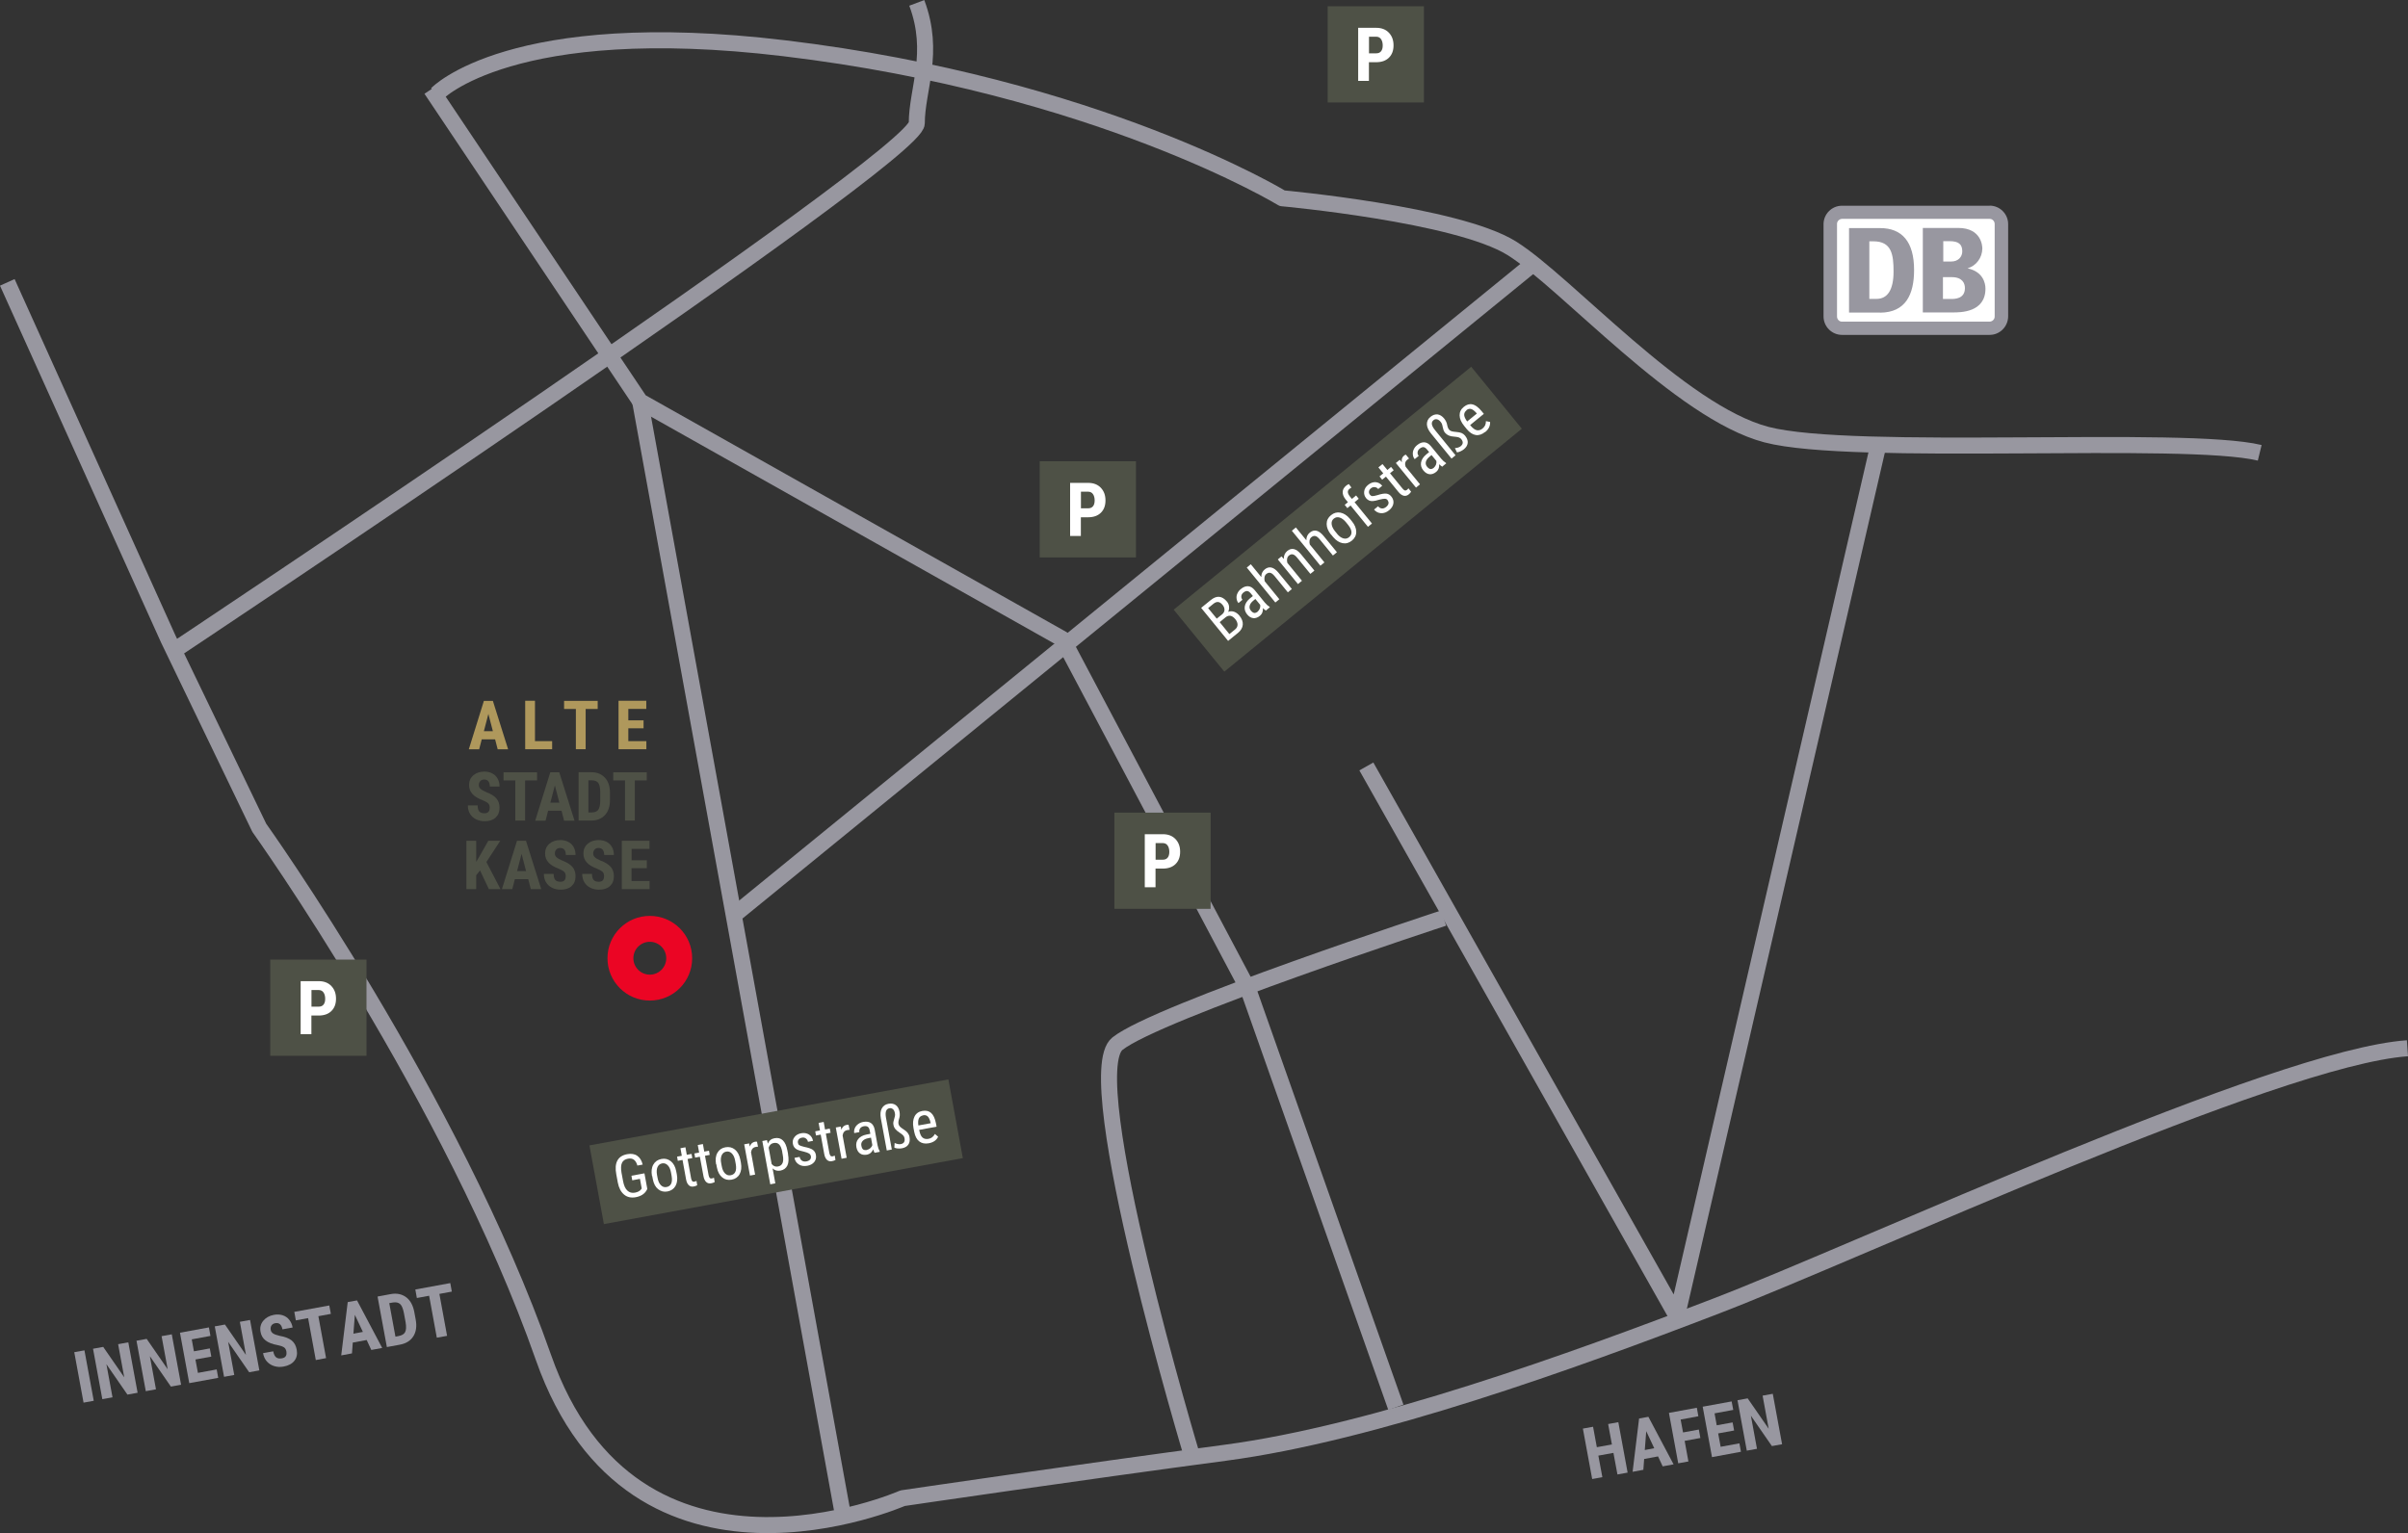 <?xml version="1.0" encoding="UTF-8"?>
<svg id="a" data-name="anfahrt" xmlns="http://www.w3.org/2000/svg" viewBox="0 0 300.27 191.23">
  <rect x="0" y="0" width="300.27" height="191.23" fill="#333333" stroke="none"/>
  <polyline points="53.76 11.14 79.82 50.06 132.52 79.72 155.64 123.38 174.06 175.53" style="fill: none; stroke: #9897a0; stroke-linejoin: round; stroke-width: 2px;"/>
  <g>
    <path d="M54.48,11.69s9.31-9.75,43.33-5.67c39.08,4.68,62.08,18.71,62.08,18.71,0,0,21.83,1.99,28.63,6.24,6.8,4.25,20.98,20.41,31.75,23.24,10.77,2.83,52.16,0,61.51,2.27" style="fill: none; stroke: #9897a0; stroke-linejoin: round; stroke-width: 2px;"/>
    <polyline points="170.38 95.6 209.1 164.19 234.2 55.63" style="fill: none; stroke: #9897a0; stroke-linejoin: round; stroke-width: 2px;"/>
    <path d="M300.2,130.75c-16.44,1.13-68.03,25.17-86.17,32.14-18.14,6.98-42.8,15.87-61.23,18.31-18.42,2.45-40.25,5.67-40.25,5.67,0,0-33.45,14.74-44.79-17.57-11.34-32.32-35.43-66.05-35.43-66.05l-11.34-23.53L.91,35.22" style="fill: none; stroke: #9897a0; stroke-linejoin: round; stroke-width: 2px;"/>
    <path d="M21.27,81.42S114.32,19.61,114.32,15.38s2.34-8.79,0-15.02" style="fill: none; stroke: #9897a0; stroke-linejoin: round; stroke-width: 2px;"/>
    <path d="M148.69,181.77s-14.32-47.62-9.35-51.59c4.96-3.97,40.68-15.67,40.68-15.67" style="fill: none; stroke: #9897a0; stroke-linejoin: round; stroke-width: 2px;"/>
  </g>
  <path d="M81.03,114.24c-2.92,0-5.28,2.36-5.28,5.28s2.36,5.28,5.28,5.28,5.28-2.36,5.28-5.28-2.36-5.28-5.28-5.28ZM81.03,121.57c-1.13,0-2.05-.92-2.05-2.05s.92-2.05,2.05-2.05,2.05.92,2.05,2.05-.92,2.05-2.05,2.05Z" style="fill: #eb0524;"/>
  <g>
    <rect x="129.65" y="57.53" width="12" height="12" style="fill: #4e5146;"/>
    <path d="M134.78,64.52v2.33h-1.34v-6.62h2.26c.65,0,1.18.2,1.57.61.39.41.58.93.58,1.58s-.19,1.16-.58,1.54c-.39.38-.92.56-1.6.56h-.89ZM134.78,63.4h.92c.25,0,.45-.08.59-.25.14-.17.21-.41.21-.73s-.07-.59-.21-.79c-.14-.2-.33-.29-.57-.3h-.93v2.06Z" style="fill: #fff;"/>
  </g>
  <g>
    <rect x="165.56" y=".78" width="12" height="12" style="fill: #4e5146;"/>
    <path d="M170.7,7.76v2.33h-1.34V3.47h2.26c.65,0,1.18.2,1.57.61.39.41.58.93.58,1.58s-.19,1.16-.58,1.54c-.39.38-.92.56-1.6.56h-.89ZM170.7,6.65h.92c.25,0,.45-.08.59-.25.14-.17.21-.41.21-.73s-.07-.59-.21-.79c-.14-.2-.33-.29-.57-.3h-.93v2.06Z" style="fill: #fff;"/>
  </g>
  <g>
    <rect x="138.96" y="101.36" width="12" height="12" style="fill: #4e5146;"/>
    <path d="M144.09,108.34v2.33h-1.34v-6.62h2.26c.65,0,1.18.2,1.57.61.39.41.58.93.58,1.58s-.19,1.16-.58,1.54c-.39.38-.92.56-1.6.56h-.89ZM144.09,107.23h.92c.25,0,.45-.08.59-.25.14-.17.21-.41.21-.73s-.07-.59-.21-.79c-.14-.2-.33-.29-.57-.3h-.93v2.06Z" style="fill: #fff;"/>
  </g>
  <g>
    <rect x="33.7" y="119.69" width="12" height="12" style="fill: #4e5146;"/>
    <path d="M38.83,126.67v2.33h-1.34v-6.62h2.26c.65,0,1.18.2,1.57.61.39.41.58.93.58,1.58s-.19,1.16-.58,1.54c-.39.38-.92.56-1.6.56h-.89ZM38.83,125.56h.92c.25,0,.45-.08.59-.25.14-.17.21-.41.21-.73s-.07-.59-.21-.79c-.14-.2-.33-.29-.57-.3h-.93v2.06Z" style="fill: #fff;"/>
  </g>
  <g>
    <g>
      <path d="M61.07,100.77c0-.25-.06-.43-.19-.56s-.36-.25-.68-.39c-.6-.23-1.04-.49-1.31-.81s-.4-.67-.4-1.09c0-.51.18-.91.54-1.22s.82-.46,1.37-.46c.37,0,.7.08.99.23s.51.37.67.66c.16.29.23.61.23.97h-1.21c0-.28-.06-.49-.18-.65-.12-.15-.29-.22-.52-.22-.22,0-.38.06-.49.19-.12.13-.18.29-.18.51,0,.16.06.32.2.45s.37.27.7.41c.59.22,1.01.48,1.28.79s.4.7.4,1.18c0,.53-.17.93-.5,1.23s-.79.44-1.36.44c-.39,0-.74-.08-1.07-.24-.32-.16-.57-.39-.75-.68s-.27-.65-.27-1.05h1.22c0,.35.07.6.2.75.13.16.36.23.66.23.42,0,.64-.22.64-.67h0Z" style="fill: #4e5146;"/>
      <path d="M66.97,97.34h-1.49v5.01h-1.22v-5.01h-1.47v-1.01h4.18v1.01Z" style="fill: #4e5146;"/>
      <path d="M70.01,101.12h-1.66l-.32,1.24h-1.29l1.88-6.03h1.12l1.9,6.03h-1.3s-.32-1.24-.32-1.24ZM68.62,100.11h1.13l-.56-2.15-.56,2.15Z" style="fill: #4e5146;"/>
      <path d="M72.15,102.35v-6.03h1.59c.7,0,1.26.22,1.68.67.42.44.63,1.06.64,1.84v.98c0,.79-.21,1.41-.63,1.86-.42.45-1,.68-1.73.68h-1.56ZM73.37,97.34v4h.36c.41,0,.69-.11.86-.32.16-.22.25-.58.26-1.11v-1.05c0-.56-.08-.96-.23-1.18s-.42-.34-.81-.35h-.44,0Z" style="fill: #4e5146;"/>
      <path d="M80.65,97.34h-1.49v5.01h-1.22v-5.01h-1.47v-1.01h4.18v1.01Z" style="fill: #4e5146;"/>
    </g>
    <g>
      <path d="M59.86,108.57l-.48.6v1.73h-1.22v-6.03h1.22v2.63l.39-.65,1.12-1.98h1.49l-1.73,2.65,1.76,3.38h-1.45l-1.1-2.33h0Z" style="fill: #4e5146;"/>
      <path d="M65.86,109.66h-1.66l-.32,1.24h-1.29l1.88-6.03h1.12l1.9,6.03h-1.3s-.32-1.24-.32-1.24ZM64.47,108.65h1.13l-.56-2.15-.56,2.15Z" style="fill: #4e5146;"/>
      <path d="M70.55,109.31c0-.25-.06-.43-.19-.56s-.36-.25-.68-.39c-.6-.23-1.04-.49-1.31-.81s-.4-.67-.4-1.09c0-.51.18-.91.54-1.22s.82-.46,1.37-.46c.37,0,.7.08.99.23s.51.37.67.66c.16.29.23.61.23.97h-1.21c0-.28-.06-.49-.18-.65-.12-.15-.29-.22-.52-.22-.22,0-.38.06-.49.19-.12.13-.18.29-.18.51,0,.16.06.32.2.45s.37.27.7.41c.59.22,1.01.48,1.28.79s.4.7.4,1.18c0,.53-.17.93-.5,1.23s-.79.44-1.36.44c-.39,0-.74-.08-1.07-.24-.32-.16-.57-.39-.75-.68s-.27-.65-.27-1.05h1.22c0,.35.07.6.2.75.13.16.36.23.66.23.42,0,.64-.22.64-.67h0Z" style="fill: #4e5146;"/>
      <path d="M75.33,109.31c0-.25-.06-.43-.19-.56s-.36-.25-.68-.39c-.6-.23-1.04-.49-1.31-.81s-.4-.67-.4-1.09c0-.51.18-.91.54-1.22s.82-.46,1.37-.46c.37,0,.7.08.99.23s.51.37.67.66c.16.29.23.61.23.97h-1.21c0-.28-.06-.49-.18-.65-.12-.15-.29-.22-.52-.22-.22,0-.38.06-.49.19-.12.13-.18.29-.18.51,0,.16.06.32.2.45s.37.27.7.41c.59.22,1.01.48,1.28.79s.4.7.4,1.18c0,.53-.17.93-.5,1.23s-.79.44-1.36.44c-.39,0-.74-.08-1.07-.24-.32-.16-.57-.39-.75-.68s-.27-.65-.27-1.05h1.22c0,.35.07.6.2.75.13.16.36.23.66.23.42,0,.64-.22.64-.67h0Z" style="fill: #4e5146;"/>
      <path d="M80.65,108.29h-1.9v1.6h2.25v1.01h-3.46v-6.03h3.45v1.01h-2.23v1.42h1.9s0,.98,0,.98Z" style="fill: #4e5146;"/>
    </g>
    <g>
      <path d="M61.73,92.22h-1.66l-.32,1.24h-1.29l1.88-6.04h1.12l1.9,6.04h-1.3s-.32-1.24-.32-1.24ZM60.33,91.2h1.13l-.56-2.15-.56,2.15Z" style="fill: #af985c;"/>
      <path d="M66.71,92.44h2.14v1.01h-3.36v-6.04h1.22v5.02Z" style="fill: #af985c;"/>
      <path d="M74.52,88.43h-1.49v5.02h-1.22v-5.02h-1.47v-1.01h4.19v1.01h0Z" style="fill: #af985c;"/>
      <path d="M80.25,90.84h-1.9v1.6h2.25v1.01h-3.47v-6.04h3.46v1.01h-2.24v1.43h1.9v.98Z" style="fill: #af985c;"/>
    </g>
  </g>
  <line x1="191.38" y1="32.74" x2="91.92" y2="113.82" style="fill: none; stroke: #9897a0; stroke-linejoin: round; stroke-width: 2px;"/>
  <line x1="79.82" y1="50.06" x2="105.18" y2="189.32" style="fill: none; stroke: #9897a0; stroke-linejoin: round; stroke-width: 2px;"/>
  <g>
    <rect x="74.02" y="138.67" width="45.51" height="9.98" transform="translate(-24.38 19.87) rotate(-10.42)" style="fill: #4e5146;"/>
    <g>
      <path d="M80.71,148.31l-.09.17c-.26.45-.71.73-1.35.85-.57.1-1.05,0-1.44-.32-.39-.32-.66-.82-.79-1.5l-.19-1.03c-.14-.73-.09-1.31.14-1.73.23-.42.63-.68,1.22-.79.5-.09.92-.03,1.25.2.33.23.56.59.68,1.1l-.66.12c-.09-.32-.22-.56-.41-.71-.19-.16-.44-.2-.75-.15-.38.07-.63.24-.76.52-.13.28-.15.69-.06,1.23l.2,1.07c.1.53.27.92.53,1.16.25.24.57.33.95.26.35-.07.61-.2.76-.41l.08-.11-.22-1.2-.96.18-.1-.57,1.62-.3.36,1.96Z" style="fill: #fff;"/>
      <path d="M81.3,146.68c-.1-.57-.05-1.04.17-1.42.21-.38.55-.61,1-.7s.84.01,1.18.28.56.68.67,1.24l.08.41c.1.56.05,1.04-.16,1.42-.21.38-.55.61-1,.7-.45.08-.84-.01-1.17-.28-.33-.27-.55-.67-.66-1.22l-.08-.42ZM82,146.93c.07.4.21.7.41.9.2.2.43.28.7.23.56-.1.78-.56.64-1.38l-.08-.44c-.07-.4-.21-.7-.41-.9-.2-.2-.43-.28-.7-.23-.26.05-.45.2-.57.46-.11.26-.13.59-.06.99l.07.37Z" style="fill: #fff;"/>
      <path d="M85.47,143.1l.17.94.59-.11.1.52-.59.11.44,2.42c.03.15.08.27.14.34.06.07.16.09.28.07.08-.02.17-.05.25-.09l.09.54c-.14.07-.28.13-.43.15-.25.05-.46,0-.62-.16-.17-.16-.28-.4-.34-.73l-.44-2.42-.59.11-.09-.52.59-.11-.17-.94.63-.12Z" style="fill: #fff;"/>
      <path d="M87.65,142.7l.17.94.59-.11.09.52-.59.11.45,2.42c.03.15.08.27.14.34.07.07.16.09.28.07.08-.02.17-.05.25-.09l.09.54c-.14.07-.28.13-.43.15-.25.05-.46,0-.63-.16-.17-.16-.28-.4-.34-.73l-.45-2.42-.59.11-.09-.52.59-.11-.17-.94.63-.12Z" style="fill: #fff;"/>
      <path d="M89.29,145.21c-.1-.57-.05-1.04.17-1.42.21-.38.55-.61,1-.69.45-.08.84.01,1.18.28.33.27.56.68.67,1.24l.08.41c.1.56.05,1.04-.16,1.42-.21.38-.55.61-1,.69-.45.08-.84-.01-1.17-.28-.33-.27-.55-.67-.66-1.22l-.08-.42ZM90,145.46c.07.4.21.7.41.9.2.2.43.28.7.23.56-.1.78-.56.64-1.38l-.08-.44c-.07-.4-.21-.7-.41-.9-.2-.2-.43-.28-.7-.23-.26.05-.45.2-.57.46-.11.26-.14.59-.06.99l.07.37Z" style="fill: #fff;"/>
      <path d="M94.52,143.03c-.09,0-.19,0-.29.03-.33.06-.52.28-.58.66l.51,2.79-.64.12-.72-3.9.62-.11.08.39c.11-.34.33-.54.64-.6.1-.02.19-.02.26,0l.12.62Z" style="fill: #fff;"/>
      <path d="M98.26,143.94c.11.62.09,1.1-.08,1.44-.17.34-.45.55-.86.63-.39.07-.72-.02-.98-.28l.34,1.87-.63.12-.99-5.4.58-.11.11.43c.15-.37.43-.6.83-.67.43-.08.77.01,1.04.27.27.26.46.68.57,1.28l.08.42ZM97.55,143.69c-.08-.44-.21-.75-.38-.93-.17-.18-.41-.25-.71-.19-.3.06-.51.25-.61.58l.37,2.03c.21.27.47.37.78.32.29-.05.48-.2.58-.43.1-.23.11-.56.03-.99l-.07-.39Z" style="fill: #fff;"/>
      <path d="M101.11,144.2c-.03-.14-.1-.24-.22-.32-.12-.08-.34-.16-.66-.24-.37-.08-.63-.16-.79-.23-.16-.08-.29-.17-.38-.29-.09-.12-.16-.26-.19-.44-.06-.32,0-.6.2-.85.19-.25.47-.41.83-.48.38-.07.7-.01.98.16.27.18.44.44.5.79l-.63.12c-.03-.18-.12-.31-.26-.42-.14-.1-.3-.14-.48-.1-.19.03-.33.11-.42.23-.09.12-.12.26-.09.42.02.13.08.23.17.29.09.06.3.13.62.21.51.1.86.22,1.07.37.2.15.33.35.38.63.06.34,0,.63-.2.88-.2.25-.49.41-.88.48-.41.07-.76.02-1.05-.17-.3-.19-.48-.46-.54-.82l.64-.12c.05.22.14.37.29.47.15.1.33.13.56.09.21-.04.36-.12.46-.23.09-.12.12-.25.1-.42Z" style="fill: #fff;"/>
      <path d="M102.71,139.94l.17.94.59-.11.1.52-.59.11.44,2.42c.03.15.08.27.14.34.06.07.16.09.28.07.08-.02.17-.05.25-.09l.09.54c-.13.07-.28.13-.43.15-.25.05-.46,0-.63-.16-.17-.16-.28-.4-.34-.73l-.44-2.42-.59.11-.09-.52.59-.11-.17-.94.63-.12Z" style="fill: #fff;"/>
      <path d="M105.94,140.93c-.09,0-.19,0-.29.03-.33.06-.52.28-.58.66l.51,2.79-.64.12-.72-3.9.62-.11.08.39c.11-.34.33-.54.64-.6.1-.02.19-.02.26,0l.12.62Z" style="fill: #fff;"/>
      <path d="M109.05,143.77c-.05-.08-.11-.21-.16-.41-.17.37-.42.59-.77.66-.35.06-.65.02-.88-.15-.23-.16-.38-.42-.45-.78-.07-.4,0-.74.23-1.02.23-.28.57-.47,1.04-.56l.47-.09-.08-.41c-.04-.23-.12-.39-.25-.47-.12-.08-.29-.1-.5-.06-.19.04-.34.12-.44.26-.1.14-.13.29-.1.47l-.64.12c-.04-.2-.01-.4.07-.6.08-.2.22-.37.4-.51.18-.14.39-.23.64-.28.4-.07.72-.03.96.13s.4.43.48.81l.36,1.97c.06.3.15.55.27.76v.06s-.65.12-.65.12ZM108.11,143.42c.16-.03.3-.1.42-.21.12-.11.21-.24.25-.38l-.17-.93-.36.07c-.3.06-.53.17-.68.34-.15.16-.21.36-.16.6.04.22.11.37.22.46.11.08.27.1.48.07Z" style="fill: #fff;"/>
      <path d="M111.21,143.38l-.63.12-.74-4c-.09-.5-.06-.91.11-1.23.17-.32.44-.52.82-.59.37-.07.68-.02.93.16.24.17.4.46.47.84.05.3.04.58-.05.85-.09.27-.11.48-.08.65.02.12.08.24.18.34.09.1.25.22.47.36.22.14.39.28.5.43.11.15.19.31.22.49.07.4.03.72-.14.96-.17.25-.44.4-.81.47-.16.03-.33.03-.52.02-.19-.02-.33-.05-.42-.11l.04-.58c.09.05.21.09.36.13.15.03.28.04.38.02.41-.07.57-.32.49-.75-.02-.13-.08-.24-.18-.35-.1-.1-.25-.22-.47-.36-.21-.14-.38-.28-.5-.43-.12-.15-.2-.33-.23-.52-.03-.14-.03-.27,0-.39.02-.12.06-.23.09-.34.04-.11.07-.22.09-.34.03-.11.03-.24,0-.38-.04-.24-.13-.41-.25-.51-.13-.1-.27-.14-.43-.11-.41.08-.55.45-.44,1.13l.74,4.03Z" style="fill: #fff;"/>
      <path d="M115.83,142.6c-.49.09-.88.01-1.2-.23-.31-.24-.52-.64-.63-1.2l-.09-.47c-.11-.58-.06-1.06.13-1.44.19-.38.52-.61.97-.69.46-.08.82,0,1.1.25.28.25.48.68.6,1.29l.08.42-2.17.4.02.09c.08.42.21.71.4.87.19.16.44.21.73.16.19-.03.34-.1.47-.2.13-.1.24-.23.34-.41l.4.34c-.2.44-.59.71-1.16.82ZM115.12,139.12c-.26.05-.44.17-.54.38-.09.2-.12.5-.06.88l1.53-.28-.02-.09c-.08-.37-.2-.62-.35-.76-.15-.14-.34-.18-.57-.14Z" style="fill: #fff;"/>
    </g>
  </g>
  <g>
    <rect x="144.11" y="59.76" width="47.9" height="9.98" transform="translate(-3.06 120.92) rotate(-39.24)" style="fill: #4e5146;"/>
    <g>
      <path d="M153.15,79.95l-3.37-4.13,1.18-.96c.38-.31.73-.45,1.07-.42.34.03.66.23.96.59.16.19.25.4.27.63.02.23-.01.45-.11.66.23-.1.48-.1.73-.02.25.09.48.25.68.5.3.37.44.74.41,1.12-.03.38-.23.72-.61,1.03l-1.22.99ZM151.73,77.16l.67-.54c.18-.15.28-.33.29-.54.01-.21-.07-.42-.23-.62-.19-.23-.37-.35-.56-.37-.18-.02-.38.05-.59.22l-.66.54,1.08,1.32ZM152.09,77.6l1.21,1.49.71-.58c.2-.16.3-.35.31-.58,0-.22-.08-.45-.27-.69-.41-.5-.82-.57-1.24-.23l-.72.59Z" style="fill: #fff;"/>
      <path d="M157.82,76.13c-.08-.04-.2-.14-.34-.28.03.41-.09.72-.36.95-.28.23-.56.33-.84.3-.29-.03-.54-.19-.77-.47-.25-.31-.35-.65-.29-1,.06-.36.28-.69.64-.99l.37-.3-.27-.33c-.15-.18-.3-.28-.44-.29-.14-.01-.3.05-.47.19-.15.12-.24.27-.26.44-.02.17.03.32.14.46l-.5.41c-.13-.16-.21-.34-.23-.56-.03-.22,0-.43.1-.64.09-.21.23-.39.43-.55.31-.26.62-.37.91-.35s.56.18.81.48l1.26,1.55c.2.24.39.41.6.54l.04.05-.52.43ZM156.83,76.28c.12-.1.21-.23.27-.39.06-.16.07-.31.04-.45l-.6-.73-.28.23c-.24.2-.38.41-.43.62-.05.22,0,.42.15.6.14.17.28.27.42.29.13.02.28-.04.45-.17Z" style="fill: #fff;"/>
      <path d="M157.28,71.99c-.01-.4.13-.73.43-.97.54-.44,1.11-.31,1.71.41l1.67,2.04-.5.41-1.65-2.02c-.2-.24-.38-.38-.54-.41-.16-.04-.32.01-.49.14-.12.1-.2.23-.23.4-.03.16-.02.34.03.52l1.82,2.23-.5.41-3.56-4.36.5-.41,1.31,1.6Z" style="fill: #fff;"/>
      <path d="M159.8,69.4l.29.32c-.02-.42.13-.75.43-1,.54-.44,1.11-.31,1.71.41l1.67,2.04-.5.41-1.65-2.02c-.2-.24-.38-.38-.54-.41-.16-.04-.32.01-.48.14-.12.1-.2.23-.23.4-.03.17-.02.34.03.52l1.82,2.23-.5.41-2.51-3.07.47-.39Z" style="fill: #fff;"/>
      <path d="M162.9,67.4c-.01-.4.13-.73.43-.97.54-.44,1.11-.31,1.71.41l1.67,2.04-.5.41-1.65-2.02c-.2-.24-.38-.38-.54-.41-.16-.04-.33.01-.49.14-.12.1-.2.23-.23.4-.03.17-.02.34.03.52l1.82,2.23-.5.41-3.56-4.36.5-.41,1.31,1.6Z" style="fill: #fff;"/>
      <path d="M165.97,66.68c-.36-.45-.54-.89-.54-1.33,0-.44.18-.8.54-1.09.36-.29.74-.4,1.17-.32.42.08.82.33,1.18.76l.26.32c.36.44.54.88.54,1.32,0,.44-.19.8-.54,1.09-.36.29-.74.4-1.16.32s-.81-.33-1.17-.75l-.27-.33ZM166.71,66.56c.26.32.52.51.79.59.27.08.51.03.72-.14.44-.36.41-.87-.1-1.52l-.28-.35c-.26-.31-.52-.51-.8-.59-.27-.08-.51-.03-.72.14-.21.17-.3.39-.27.68.03.28.17.58.42.89l.24.29Z" style="fill: #fff;"/>
      <path d="M170.58,65.71l-2.17-2.66-.4.33-.33-.41.4-.33-.29-.35c-.25-.32-.37-.62-.36-.92,0-.3.15-.56.43-.79.1-.08.21-.15.34-.2l.32.44c-.09.04-.17.1-.25.16-.29.23-.26.55.07.96l.24.29.52-.43.33.41-.52.43,2.17,2.66-.5.41Z" style="fill: #fff;"/>
      <path d="M173.05,62.39c-.09-.11-.2-.17-.35-.18-.14-.01-.38.03-.69.11-.36.11-.63.17-.81.18-.18.01-.33-.01-.47-.07-.14-.06-.26-.15-.38-.29-.2-.25-.28-.53-.24-.85s.21-.59.5-.82c.3-.24.61-.35.93-.33.32.03.6.18.82.45l-.5.41c-.11-.14-.25-.22-.43-.24-.17-.02-.33.03-.47.14-.15.12-.23.25-.25.4s.02.28.12.41c.08.1.18.16.29.17.11.01.33-.03.64-.12.49-.16.86-.22,1.11-.19.25.03.46.15.63.37.22.27.3.56.25.87-.05.31-.23.59-.54.84-.32.26-.65.38-1,.36-.35-.02-.64-.17-.87-.45l.5-.41c.14.17.31.26.48.27.18.02.35-.05.53-.19.17-.14.26-.28.29-.42.03-.15-.01-.28-.12-.41Z" style="fill: #fff;"/>
      <path d="M172.39,57.88l.61.74.46-.38.33.41-.46.38,1.56,1.91c.1.12.19.2.28.23.09.03.18,0,.28-.07.07-.05.12-.12.17-.2l.34.43c-.08.13-.18.24-.3.34-.2.16-.41.21-.63.16-.22-.06-.44-.21-.65-.47l-1.56-1.91-.47.38-.33-.41.47-.38-.61-.74.5-.41Z" style="fill: #fff;"/>
      <path d="M175.71,57.19c-.08.04-.16.1-.24.17-.26.21-.32.5-.19.86l1.79,2.19-.5.41-2.51-3.07.49-.4.26.31c-.07-.36.02-.63.27-.83.08-.06.16-.11.23-.12l.4.49Z" style="fill: #fff;"/>
      <path d="M179.8,58.18c-.08-.04-.2-.14-.34-.28.04.41-.09.72-.36.95-.28.23-.56.33-.84.3-.28-.03-.54-.19-.77-.47-.26-.31-.35-.65-.29-1,.06-.35.28-.69.64-.99l.37-.3-.27-.33c-.15-.18-.3-.28-.44-.29-.14-.01-.3.05-.47.19-.15.12-.24.27-.26.44-.02.17.02.32.14.46l-.5.41c-.13-.16-.21-.34-.23-.56-.02-.22,0-.43.1-.64.09-.21.23-.39.43-.55.31-.26.62-.37.91-.35.29.02.56.18.81.48l1.27,1.55c.2.23.39.41.6.54l.04.05-.52.43ZM178.8,58.33c.12-.1.21-.23.27-.39.05-.16.07-.31.04-.45l-.6-.73-.28.23c-.24.2-.38.41-.43.62-.05.22,0,.42.15.6.14.17.28.27.42.29.13.02.28-.04.45-.17Z" style="fill: #fff;"/>
      <path d="M181.5,56.79l-.5.41-2.57-3.15c-.32-.4-.49-.77-.5-1.14,0-.36.14-.67.44-.91.29-.24.59-.34.89-.31.3.04.57.21.82.51.19.24.32.49.37.77.05.28.13.48.24.61.08.1.19.17.32.21.13.04.33.07.59.09.26.02.48.06.65.13.17.07.31.18.43.32.25.31.37.62.34.91-.03.3-.19.56-.48.8-.12.1-.28.19-.45.27-.18.08-.32.11-.42.11l-.25-.53c.11,0,.23-.02.38-.06.14-.04.26-.1.34-.17.32-.26.34-.56.07-.89-.08-.1-.19-.17-.33-.22-.13-.04-.33-.07-.58-.09-.25-.01-.47-.06-.65-.14-.18-.08-.33-.19-.46-.34-.09-.11-.16-.23-.19-.34-.04-.12-.06-.23-.09-.34-.02-.11-.05-.23-.08-.34-.03-.11-.09-.22-.18-.33-.15-.19-.31-.3-.47-.33-.16-.03-.3,0-.43.11-.32.26-.27.66.16,1.2l2.59,3.18Z" style="fill: #fff;"/>
      <path d="M185.18,53.88c-.38.31-.77.44-1.16.38-.39-.06-.77-.31-1.13-.75l-.3-.37c-.38-.46-.57-.9-.58-1.32-.01-.42.16-.78.52-1.07.36-.29.72-.4,1.08-.31.37.08.75.37,1.15.85l.27.33-1.71,1.4.06.07c.27.33.53.52.77.57.25.05.49-.02.72-.21.15-.12.25-.26.32-.4.07-.15.1-.32.1-.52l.52.1c.03.48-.17.91-.62,1.27ZM182.87,51.18c-.21.17-.3.37-.29.59.02.22.14.49.37.8l1.21-.99-.06-.07c-.25-.28-.47-.45-.67-.5-.19-.05-.38,0-.57.15Z" style="fill: #fff;"/>
    </g>
  </g>
  <g>
    <path d="M11.69,174.72l-1.27.23-1.16-6.29,1.27-.23,1.16,6.29Z" style="fill: #9897a0;"/>
    <path d="M17.16,173.72l-1.27.23-2.62-3.79.76,4.13-1.27.23-1.16-6.29,1.27-.23,2.62,3.79-.76-4.13,1.27-.23,1.16,6.29Z" style="fill: #9897a0;"/>
    <path d="M22.58,172.72l-1.27.23-2.62-3.79.76,4.13-1.27.23-1.16-6.29,1.27-.23,2.62,3.79-.76-4.13,1.27-.23,1.16,6.29Z" style="fill: #9897a0;"/>
    <path d="M26.35,169.21l-1.98.36.31,1.67,2.34-.43.19,1.05-3.61.66-1.16-6.29,3.61-.66.19,1.06-2.33.43.27,1.49,1.98-.36.19,1.02Z" style="fill: #9897a0;"/>
    <path d="M32.34,170.93l-1.27.23-2.62-3.79.76,4.13-1.27.23-1.16-6.29,1.27-.23,2.62,3.79-.76-4.13,1.27-.23,1.16,6.29Z" style="fill: #9897a0;"/>
    <path d="M35.72,168.6c-.05-.26-.15-.44-.3-.54-.16-.11-.42-.2-.79-.28-.67-.12-1.18-.32-1.52-.59-.34-.27-.54-.62-.62-1.06-.1-.53.01-.99.33-1.38.32-.39.76-.64,1.34-.75.39-.07.75-.05,1.08.05.33.11.61.29.82.56.22.27.36.59.43.97l-1.27.23c-.05-.29-.16-.51-.31-.64-.15-.13-.35-.17-.58-.13-.22.04-.38.14-.48.29-.1.15-.13.34-.09.56.03.17.13.32.29.43s.44.21.82.3c.65.11,1.15.3,1.49.57.34.27.55.66.64,1.16.1.55,0,1.01-.29,1.38-.29.37-.74.61-1.34.72-.41.08-.79.06-1.16-.05-.37-.11-.67-.3-.92-.57-.25-.28-.41-.62-.49-1.05l1.27-.23c.07.36.19.61.36.75.17.14.42.18.74.12.44-.08.62-.36.54-.83Z" style="fill: #9897a0;"/>
    <path d="M41.26,163.88l-1.56.29.96,5.23-1.28.24-.96-5.23-1.53.28-.19-1.06,4.36-.8.2,1.06Z" style="fill: #9897a0;"/>
    <path d="M45.72,167.14l-1.73.32-.1,1.35-1.34.25.81-6.65,1.16-.21,3.14,5.93-1.36.25-.57-1.23ZM44.07,166.35l1.18-.22-1-2.13-.18,2.35Z" style="fill: #9897a0;"/>
    <path d="M48.24,168.01l-1.16-6.29,1.66-.31c.74-.13,1.36,0,1.89.38.52.39.86.99,1.02,1.8l.19,1.02c.15.83.05,1.52-.3,2.07-.35.55-.91.9-1.67,1.04l-1.63.3ZM48.54,162.54l.77,4.18.38-.07c.42-.08.7-.24.83-.5.13-.25.15-.66.06-1.21l-.2-1.09c-.11-.59-.26-.98-.47-1.18-.21-.2-.51-.27-.91-.21l-.46.08Z" style="fill: #9897a0;"/>
    <path d="M56.35,161.1l-1.56.29.96,5.23-1.28.23-.96-5.23-1.53.28-.19-1.06,4.36-.8.19,1.06Z" style="fill: #9897a0;"/>
  </g>
  <g>
    <path d="M202.96,183.68l-1.27.23-.5-2.69-1.88.34.5,2.69-1.27.23-1.16-6.29,1.27-.23.47,2.55,1.88-.34-.47-2.55,1.27-.23,1.16,6.29Z" style="fill: #9897a0;"/>
    <path d="M206.75,181.66l-1.73.32-.1,1.35-1.34.25.81-6.65,1.16-.21,3.14,5.93-1.36.25-.57-1.23ZM205.1,180.86l1.18-.22-1-2.13-.18,2.35Z" style="fill: #9897a0;"/>
    <path d="M212.04,179.36l-1.97.36.47,2.57-1.27.23-1.16-6.29,3.48-.64.19,1.06-2.21.41.3,1.61,1.97-.36.19,1.05Z" style="fill: #9897a0;"/>
    <path d="M216.23,178.43l-1.98.36.31,1.67,2.34-.43.19,1.05-3.61.67-1.16-6.29,3.61-.66.2,1.06-2.33.43.27,1.49,1.98-.36.19,1.02Z" style="fill: #9897a0;"/>
    <path d="M222.22,180.14l-1.27.23-2.62-3.79.76,4.13-1.27.23-1.16-6.29,1.27-.23,2.62,3.79-.76-4.13,1.27-.23,1.16,6.29Z" style="fill: #9897a0;"/>
  </g>
  <path d="M248.11,25.66h-18.42c-1.27,0-2.3,1.04-2.3,2.3v11.51c0,1.27,1.04,2.3,2.3,2.3h18.42c1.27,0,2.3-1.04,2.3-2.33v-11.49c0-1.27-1.04-2.3-2.3-2.3Z" style="fill: #9897a0;"/>
  <path d="M248.73,39.45c.02.35-.25.64-.62.67h-18.42c-.35,0-.62-.3-.62-.64v-11.51c-.02-.35.25-.64.6-.67h18.44c.35,0,.62.3.62.64v11.51Z" style="fill: #fff;"/>
  <path d="M234.44,38.99h-3.87v-10.54h3.87c2.74,0,4.24,1.7,4.24,5.23,0,3.04-1.04,5.3-4.24,5.32ZM236.12,33.88c0-2.12-.23-3.78-2.51-3.78h-.51v7.18h.9c1.34,0,2.12-1.08,2.12-3.41ZM245.35,33.47c1.08-.32,1.82-1.31,1.84-2.46,0-.23-.05-2.58-3.02-2.58h-4.4v10.54h3.73c.99,0,4.08,0,4.08-2.97,0-.71-.32-2.12-2.23-2.53ZM242.29,30.08h.81c1.13,0,1.59.39,1.59,1.27,0,.69-.51,1.27-1.38,1.27h-.99v-2.53h-.02ZM243.32,37.29h-1.04v-2.72h1.11c1.31,0,1.63.76,1.63,1.36,0,1.36-1.29,1.36-1.7,1.36Z" style="fill: #9897a0;"/>
</svg>